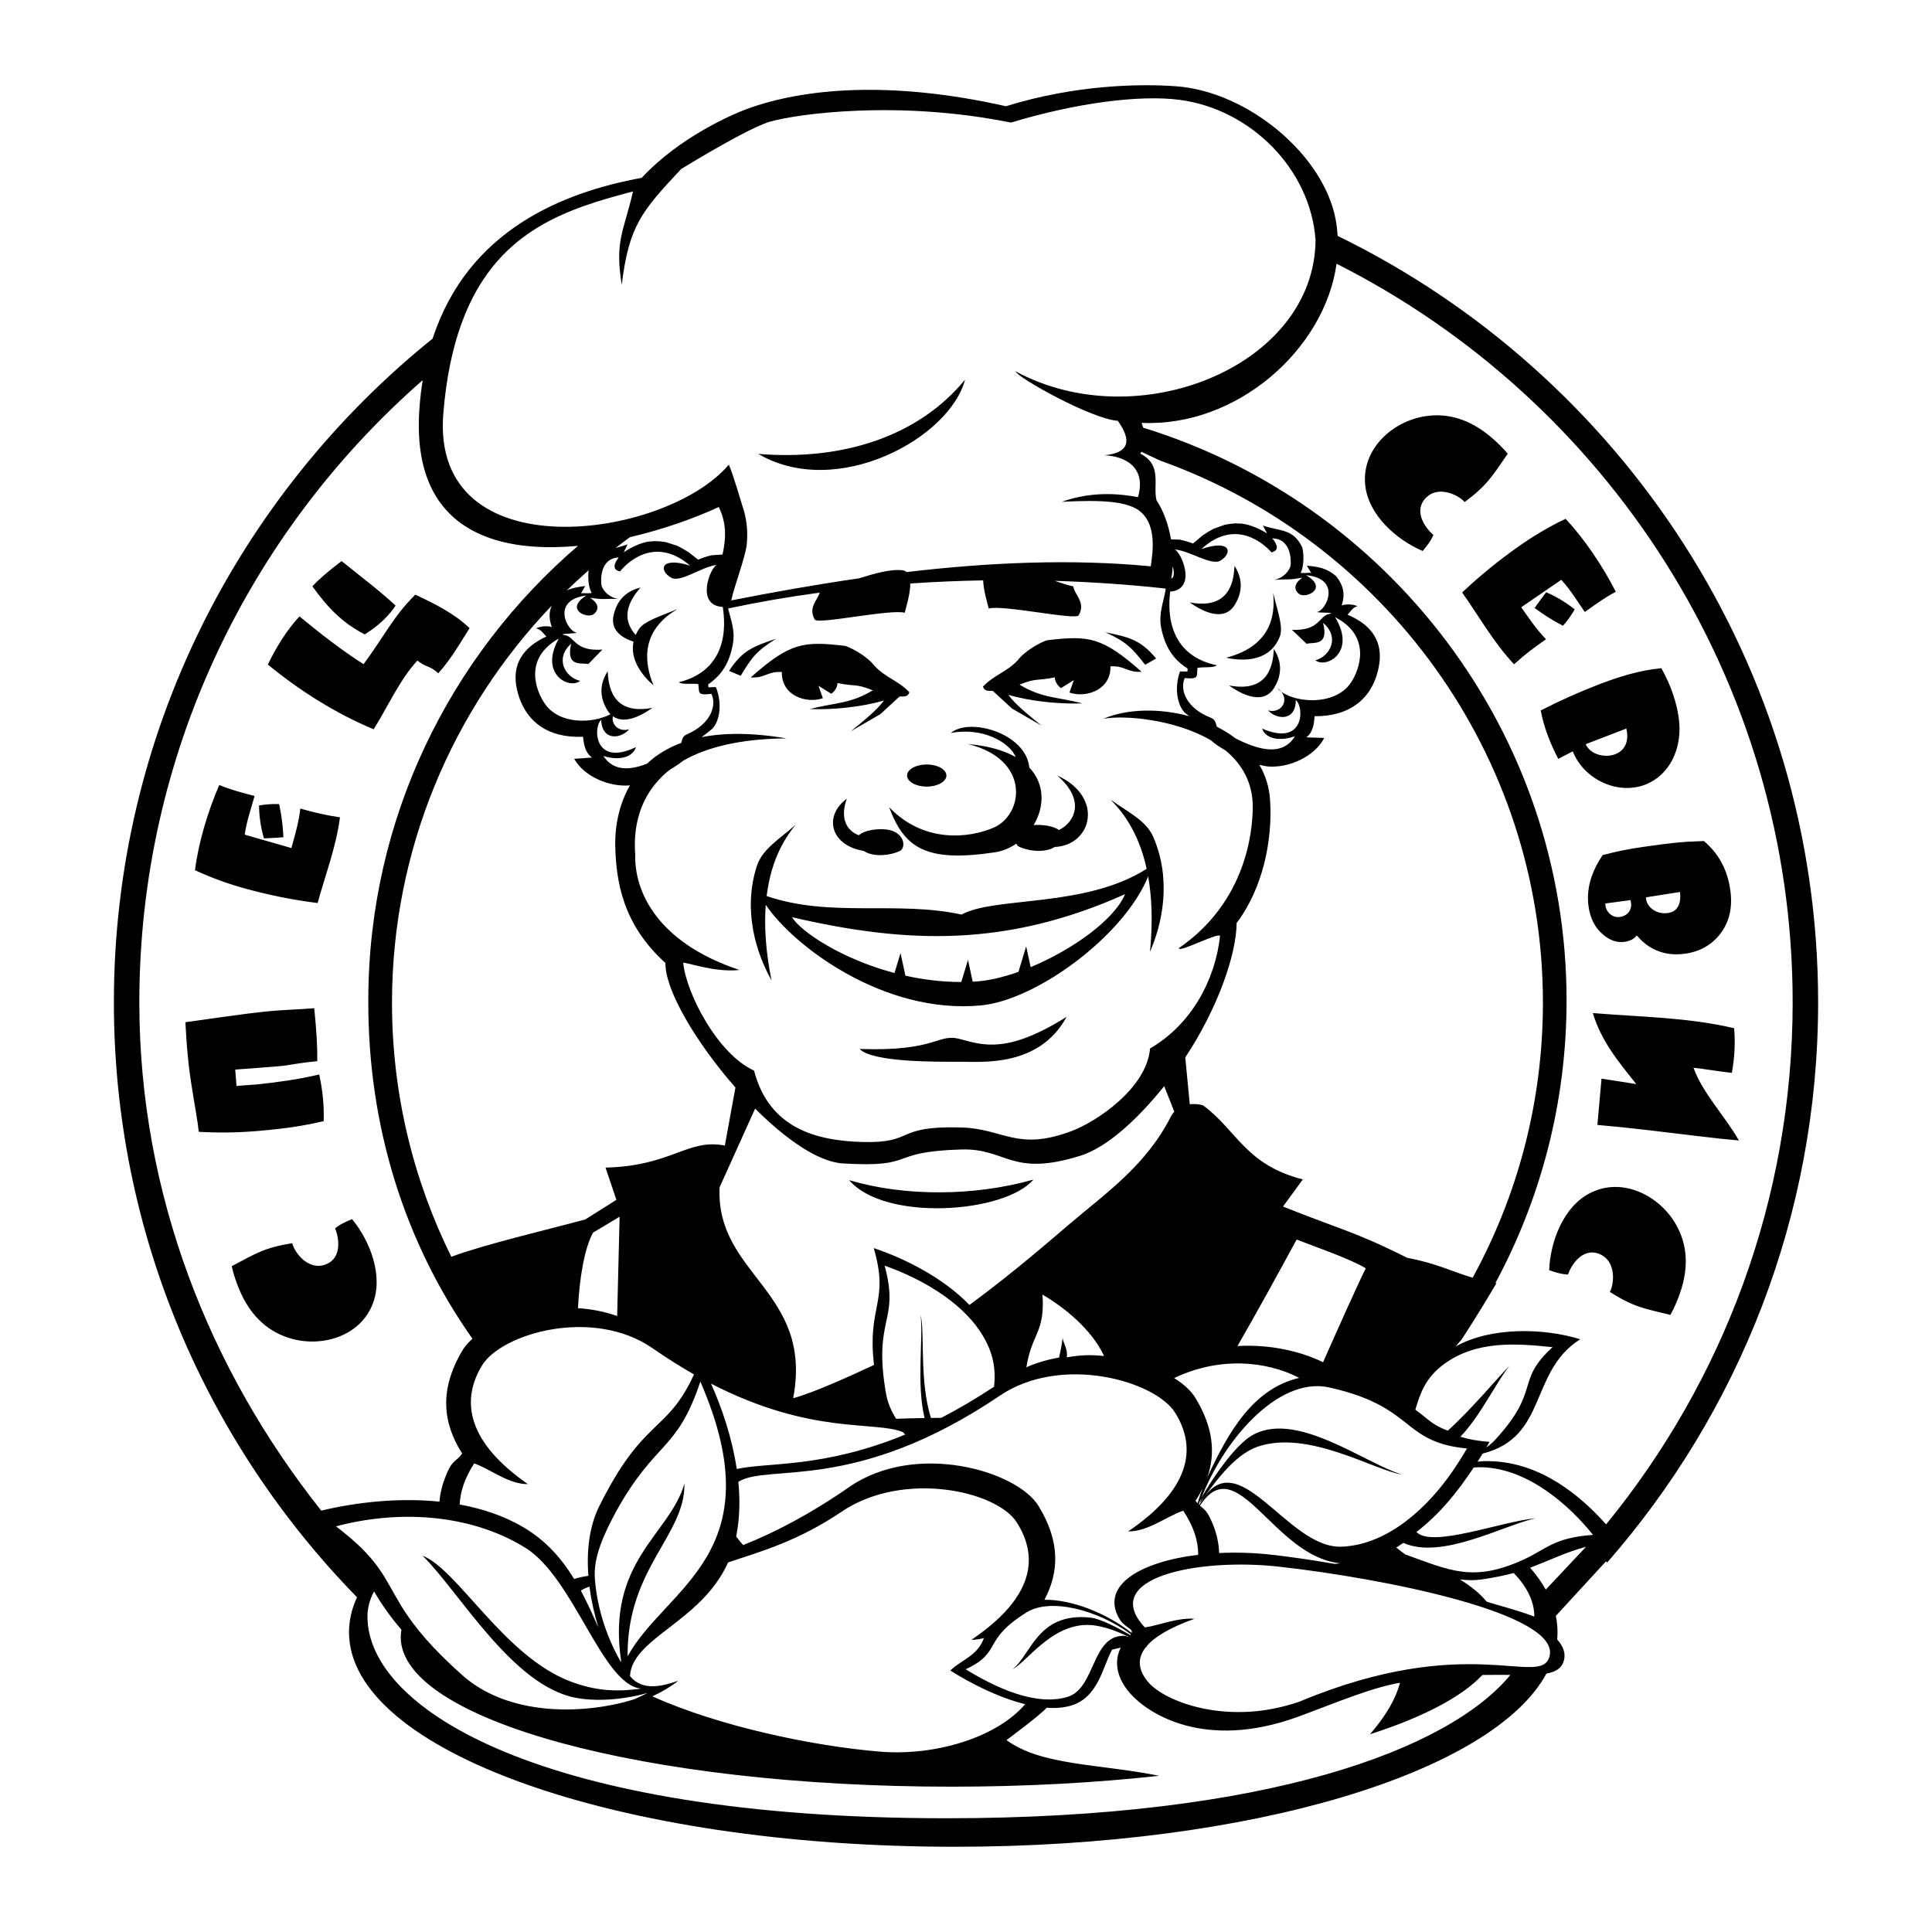 <?xml version="1.0" encoding="utf-8"?>
<!-- Generator: Adobe Illustrator 13.0.0, SVG Export Plug-In . SVG Version: 6.00 Build 14948)  -->
<!DOCTYPE svg PUBLIC "-//W3C//DTD SVG 1.0//EN" "http://www.w3.org/TR/2001/REC-SVG-20010904/DTD/svg10.dtd">
<svg version="1.0" id="Layer_1" xmlns="http://www.w3.org/2000/svg" xmlns:xlink="http://www.w3.org/1999/xlink" x="0px" y="0px"
	 width="192.756px" height="192.756px" viewBox="0 0 192.756 192.756" enable-background="new 0 0 192.756 192.756"
	 xml:space="preserve">
<g>
	<polygon fill-rule="evenodd" clip-rule="evenodd" fill="#FFFFFF" points="0,0 192.756,0 192.756,192.756 0,192.756 0,0 	"/>
	<path fill-rule="evenodd" clip-rule="evenodd" d="M27.846,80.223c0.125,0.568,0.221,1.123,0.289,1.663
		c0.068,0.541,0.115,1.088,0.142,1.643c-0.197,0.022-0.528,0.046-0.993,0.071c-0.31,0.017-0.626,0.032-0.948,0.046
		c-0.31-1.053-0.475-2.147-0.494-3.285c0.293-0.047,0.587-0.084,0.88-0.112C27.017,80.221,27.391,80.212,27.846,80.223
		L27.846,80.223z M33.918,81.543c-0.397,3.02-1.435,5.657-2.229,8.552c-2.397-0.294-4.839-0.791-7.168-1.428
		c-1.749-0.479-3.424-1.087-5.069-1.847c0.364-2.825,1.297-5.892,2.423-8.5c1.252,0.517,2.218,0.742,3.522,1.099
		c-0.362,1.318-0.788,2.481-0.98,3.855l4.655,1.336c0.357-1.3,0.745-2.589,0.888-3.938C31.455,81.083,32.374,81.313,33.918,81.543
		L33.918,81.543z M29.161,124.032c0.168,0.837,1.559,2.817,3.358,2.112c1.652-0.647,1.282-2.717,0.917-3.589
		c0.521-0.428,1.073-0.667,1.688-0.925c1.81,2.202,3.124,5.633,2.089,8.387c-1.272,3.41-5.333,4.519-8.55,3.415
		c-2.173-0.742-3.773-2.341-4.8-4.799c-0.332-0.793-0.58-1.561-0.744-2.304C25.588,125.016,26.409,124.482,29.161,124.032
		L29.161,124.032z M46.85,62.669c-0.998,1.583-1.877,3.129-3.135,4.511c-0.684-0.723-1.32-0.629-2.069-1.28
		c-1.774,1.917-2.977,4.658-4.365,6.859c-3.761-1.561-7.417-3.871-10.557-6.458c0.816-1.695,1.867-3.419,3.157-4.802
		c1.942,1.605,4.259,3.421,6.392,4.766c2.099-2.833,2.97-4.771,5.161-6.933C43.328,60.205,45.339,61.213,46.85,62.669L46.85,62.669z
		 M34.08,55.978c1.606,1.274,2.61,2.074,3.014,2.402c0.98,0.791,1.772,1.472,2.372,2.039c-0.275,0.437-0.664,0.903-1.165,1.399
		c-0.501,0.496-1.138,0.988-1.909,1.474c-0.332-0.165-0.664-0.353-0.995-0.562c-0.748-0.471-1.455-1.037-2.121-1.695
		c-0.665-0.659-1.369-1.506-2.111-2.539C31.802,57.808,32.773,56.969,34.08,55.978L34.08,55.978z M26.295,100.943
		c0.696-0.072,1.314-0.123,1.854-0.154c1.902-0.109,2.969-0.176,3.201-0.2c0.227,2.198,0.328,3.958,0.304,5.282
		c-0.843,0.086-1.464,0.163-1.865,0.229c-0.4,0.066-0.868,0.139-1.402,0.219c-0.599,0.062-1.21,0.116-1.834,0.161
		c-1.886,0.14-2.916,0.218-3.086,0.234l0.132,1.635c0.293-0.03,0.532-0.051,0.715-0.062c0.723-0.046,1.14-0.074,1.25-0.085
		c1.062-0.11,2.116-0.243,3.161-0.4c1.045-0.157,2.086-0.357,3.123-0.6c0.164,0.748,0.285,1.501,0.362,2.259
		c0.084,0.817,0.111,1.617,0.081,2.397c-0.626,0.151-1.36,0.301-2.203,0.449c-0.843,0.148-1.911,0.29-3.206,0.423
		c-1.246,0.129-2.422,0.21-3.529,0.244c-1.107,0.033-2.282,0.016-3.522-0.053c-0.054-0.526-0.16-1.249-0.317-2.171
		c-0.377-2.22-0.61-3.764-0.699-4.63c-0.12-1.16-0.192-1.986-0.219-2.478c-0.025-0.49-0.058-1.043-0.097-1.655
		c0.073-0.008,1.412-0.195,4.015-0.562C24.143,101.196,25.404,101.035,26.295,100.943L26.295,100.943z M173.488,113.785
		c-1.15-0.098-2.549-0.247-4.195-0.449c-1.645-0.201-3.33-0.403-5.057-0.605c-1.727-0.201-3.348-0.367-4.863-0.496
		c0.131-1.542,0.281-3.082,0.41-4.621l3.471,0.546c-1.775-2.229-3.477-4.243-4.338-7.087c4.766,0.402,9.379,0.407,14.1,1.512
		c0.123,1.519,0.043,2.965-0.23,4.452c-0.902-0.076-2.939-0.426-3.822-0.503C169.859,109.056,172.182,111.455,173.488,113.785
		L173.488,113.785z M161.648,91.481c1.051-0.181,1.225-1.098,1.021-1.675l-2.496,0.333
		C160.107,90.785,160.748,91.637,161.648,91.481L161.648,91.481z M166.465,91.083c1.123-0.18,1.258-1.295,1.146-2.09l-3.381,0.533
		C164.176,90.296,165.082,91.305,166.465,91.083L166.465,91.083z M168.145,95.147c-0.814,0.117-1.576,0.077-2.287-0.119
		c-0.994-0.279-1.844-0.846-2.549-1.7c-0.18,0.212-0.373,0.363-0.576,0.454c-0.205,0.091-0.416,0.153-0.635,0.184
		c-0.754,0.108-1.477-0.136-2.17-0.732c-0.789-0.668-1.27-1.597-1.439-2.788c-0.143-0.997-0.033-2.01,0.326-3.041
		c0.258-0.719,0.617-1.415,1.078-2.089c0.717-0.189,1.371-0.344,1.961-0.466s1.305-0.243,2.143-0.363
		c1.373-0.197,2.436-0.333,3.188-0.41c0.752-0.076,1.689-0.133,2.812-0.169c0.648,0.552,1.178,1.164,1.584,1.838
		c0.533,0.878,0.885,1.895,1.049,3.048c0.248,1.726-0.084,3.181-0.994,4.365C170.777,94.274,169.615,94.937,168.145,95.147
		L168.145,95.147z M162.258,72.687l-4.055,1.562C159.006,76.063,163.012,75.887,162.258,72.687L162.258,72.687z M156.916,74.959
		l-1.445,0.756c-0.762-1.441-1.473-3.233-1.75-4.831c1.869-0.965,3.775-1.815,5.736-2.574c2.072-0.801,4.074-1.42,6.295-1.644
		c0.93,1.64,1.65,3.639,1.793,5.505c0.191,2.542-0.932,5.158-3.4,6.112C161.354,79.363,157.979,77.71,156.916,74.959L156.916,74.959
		z M151.057,66.275c-2.076-2.229-3.447-4.708-5.176-7.163c1.752-1.662,3.689-3.229,5.664-4.619c1.482-1.043,3.018-1.948,4.652-2.733
		c1.945,2.079,3.717,4.751,5.012,7.28c-1.195,0.637-1.984,1.238-3.09,2.017c-0.785-1.119-1.412-2.188-2.35-3.21l-3.994,2.739
		c0.775,1.103,1.523,2.223,2.473,3.191C152.98,64.667,152.217,65.23,151.057,66.275L151.057,66.275z M155.941,62.433
		c-0.518-0.266-1.008-0.545-1.467-0.836c-0.461-0.291-0.912-0.604-1.357-0.937c0.107-0.166,0.301-0.436,0.576-0.811
		c0.186-0.25,0.375-0.503,0.568-0.76c1.01,0.431,1.959,1.001,2.848,1.71c-0.15,0.256-0.307,0.506-0.473,0.75
		C156.471,61.794,156.238,62.088,155.941,62.433L155.941,62.433z M146.125,50.092c-0.535-0.665-2.682-1.781-3.953-0.326
		c-1.168,1.336,0.115,3.001,0.84,3.606c-0.266,0.62-0.645,1.087-1.072,1.6c-2.619-1.12-5.367-3.559-5.721-6.479
		c-0.441-3.613,2.65-6.468,6.014-6.972c2.27-0.344,4.428,0.338,6.473,2.045c0.658,0.551,1.232,1.118,1.721,1.701
		C148.842,47.572,148.359,48.424,146.125,50.092L146.125,50.092z M160.613,128.895c0.43-0.739,0.705-3.142-1.107-3.81
		c-1.666-0.614-2.764,1.178-3.068,2.072c-0.674-0.026-1.246-0.214-1.877-0.431c0.109-2.847,1.406-6.284,4.008-7.656
		c3.219-1.704,6.988,0.165,8.66,3.127c1.131,1.998,1.266,4.256,0.4,6.775c-0.279,0.813-0.604,1.552-0.975,2.216
		C163.938,130.532,162.969,130.386,160.613,128.895L160.613,128.895z M122.268,74.869c-0.562-0.324-1.107-0.682-1.471-1.02
		c-3.674-2.13-8.729-2.509-10.705-2.136c2.311-0.999,5.559-1.08,8.574-0.256l-0.322-0.236c-0.717-0.525-1.303-2.294-0.615-4.228
		l0.744,0.003l0.014-0.294c-1.523-0.967-2.264-2.252-2.629-4.035c-0.287-1.397,0.205-2.521,0.447-3.863l-0.051-0.088
		c-3.656-0.399-7.346-0.652-11.025-0.765c0.771,0.259,1.426,0.471,1.852,0.55c0.133,0.883,1.273,1.581,0.545,2.883
		c-0.266,0.531-7.557-1.069-8.979-0.673c-0.086-0.4-0.527-1.737-0.555-2.807c-2.443,0.043-4.872,0.147-7.271,0.311
		c0.003,1.086-0.466,2.506-0.555,2.921c-1.423-0.396-8.713,1.204-8.979,0.673c-0.671-1.203,0.247-1.889,0.497-2.682
		c-3.141,0.424-6.2,0.953-9.146,1.583c0.296,1.161,0.705,2.18,0.495,3.444c-0.3,1.795-0.993,3.107-2.478,4.129l0.025,0.293
		l0.742-0.03c0.76,1.907,0.239,3.697-0.458,4.248l-0.952,0.752c2.208-0.435,4.979-0.467,8.457,0.123
		c-4.758,0.04-8.029,0.931-10.274,2.208c-0.401,0.319-0.899,0.643-1.386,0.931c-4.12,3.268-3.42,7.988-3.431,8.555
		c-0.065,3.356,1.948,8.594,10.399,11.412c-2.515,0.275-5.358-0.817-5.612-0.714c0.281,2.968,3.385,9.077,7.068,10.753
		c1.512,5.861,6.392,6.997,10.772,7.122c5.383,0.152,3.099-1.632,9.881-1.449c4.283,0.116,5.566,2.42,11.046,0.351
		c2.494-0.941,7.477-4.268,7.811-8.235c4.168-2.413,6.5-6.885,6.977-11.184c0.059-0.54-4.141,1.696-4.107,1.178
		c6.785-4.656,7.367-11.784,7.375-14.081C124.994,78.054,123.893,76.217,122.268,74.869L122.268,74.869z M160.23,155.776
		l-5.006,5.446c0.113,0.538,0.17,1.081,0.17,1.629c0,0.241-0.012,0.481-0.033,0.721c0.609,0.685,0.867,1.386,0.67,2.093
		c-0.217,0.772-0.793,1.137-1.742,1.307c-5.309,9.826-29.275,17.28-59.028,17.28c-33.792,0-60.439-9.613-60.439-21.4
		c0-1.189,0.273-2.357,0.797-3.494c-14.991-15.341-24.257-36.299-24.257-59.355c0-26.714,12.431-50.618,31.803-66.223
		c3.536-10.841,13.02-14.598,20.86-16.038c3.753-4.052,9.033-6.329,10.446-6.851c5.634-2.079,14.336-2.9,25.888-0.292
		c7.006-2.169,13.451-2.25,16.975-1.993c7.154,0.522,14.771,6.837,15.943,13.388c0.092,0.513,0.15,1.027,0.182,1.541
		c28.332,13.816,47.936,42.923,47.936,76.467c0,21.365-7.955,40.929-21.047,55.891C160.309,155.854,160.27,155.815,160.23,155.776
		L160.23,155.776z M154.221,158.595l4.02-4.273c-2.07,0.566-3.387,1.252-5.58,2.089
		C153.283,157.124,153.805,157.853,154.221,158.595L154.221,158.595z M52.379,154.398c-5.618-3.452-12.806-3.728-18.857-2.113
		c2.102,1.594,3.295,2.849,4.152,4.023c0-0.001,0.001-0.001,0.001-0.001c0.242,0.332,0.458,0.658,0.66,0.983
		c0,0.001,0,0.001,0,0.001c0.732,1.182,1.28,2.356,2.262,3.803l0-0.001c1.538,2.265,3.522,4.252,5.558,6.066
		c0.071,0.064,0.144,0.127,0.218,0.189c3.884,3.271,9.78,3.732,14.7,2.749c0.051-0.01,0.102-0.02,0.153-0.03
		c0.352-0.072,0.7-0.153,1.043-0.241c0.007-0.002,0.015-0.004,0.023-0.006c1.231-0.318,1.29-0.417,2.325-0.918
		c-1.709,0.506-4.642,0.964-7.157,0.491c-6.329-1.188-11.602-10.532-15.299-14.181c3.506,1.375,8.123,10.011,14.706,12.528
		c2.493,0.953,4.556,1.084,7.12,0.734C60.086,168.157,57.288,157.414,52.379,154.398L52.379,154.398z M59.699,162.365
		c-0.406-1.326-0.712-2.702-0.887-4.065c-0.327,0.104-0.614,0.232-0.861,0.398C58.619,159.94,59.173,161.195,59.699,162.365
		L59.699,162.365z M58.703,157.222c-0.193-2.526,0.099-4.962,1.073-6.924c4.457-8.971,6.716-7.209,9.467-13.172
		c-1.315-0.748-2.689-1.608-4.122-2.604c-5.97-4.143-15.074-1.479-17.02,1.696c-2.207,3.6-1.391,7.719,4.567,11.853
		c-1.949,0.017-3.721-1.499-5.359-2.066c-0.942,1.454-1.393,2.827-1.447,4.1c2.241,0.407,4.405,1.124,6.333,2.254
		c2.313,1.354,3.886,3.211,5.088,5.176C57.696,157.396,58.168,157.299,58.703,157.222L58.703,157.222z M87.2,136.181
		c-0.7-6.008,1.561-6.208-0.027-11.659c3.028,1.008,6.915,2.939,9.549,5.675c4.331-3.178,8.274-6.619,9.985-8.074
		c3.615-3.075,7.605-5.824,10.084-10.671c0.105-0.21,0.232-0.388,0.371-0.537l-1.01-2.548c-2.73,3.394-5.736,6.12-8.367,6.942
		c-6.939,2.168-7.328-0.764-11.902-0.625c-7.542,0.229-4.252,1.839-11.783,1.392c-2.473-0.147-5.722-2.432-8.76-5.471l-3.548,7.856
		c-0.394,8.771,9.367,10.319,7.345,21.036C81.143,138.976,84.992,137.209,87.2,136.181L87.2,136.181z M123.461,134.297
		c3.162-0.193,6.275,0.499,8.541,1.611c1.682-3.784,3.494-7.842,4.262-9.37c-1.596-0.963-4.873-2.078-6.898-2.87
		C127.332,127.418,125.389,130.951,123.461,134.297L123.461,134.297z M145.234,134.336c3.537-1.979,8.824-1.84,12.422-0.719
		c-5.135,3.271-3.195,9.745-9.729,11.407c-0.164,0.268-0.332,0.537-0.508,0.808c0.451-0.056,0.92-0.074,1.406-0.045
		c4.877,0.176,8.787,3.341,11.414,6.304c11.625-14.22,18.615-32.362,18.615-52.089c0-32.146-18.559-60.094-45.506-73.69
		c-1.184,8.561-9.955,16.311-19.449,15.877c0.059,0.158,0.111,0.319,0.156,0.479c24.414,7.522,42.242,30.318,42.242,57.145
		c0,10.183-2.572,19.781-7.096,28.188c0.033,0.005,0.066,0.011,0.1,0.016c-0.562,0.967-1.854,3.14-3.465,5.618
		C145.596,133.891,145.41,134.124,145.234,134.336L145.234,134.336z M32.052,150.716c3.392-0.815,7.643-1.321,11.793-0.896
		c0.06-0.767,0.239-1.562,0.556-2.382c0.741-1.922,1.036-1.486,1.712-2.419c-1.897-2.976-2.356-6.301,0.031-10.296
		c0.237-0.396,0.573-0.787,0.99-1.159c-6.779-9.615-10.436-21.243-10.387-33.75c0-18.111,8.129-34.381,20.922-45.358
		c-8.569,0.81-16.747-1.791-15.812-13.854c0.072-0.929,0.18-1.819,0.317-2.675c-17.309,15.138-28.273,37.367-28.273,62.076
		C13.901,119.175,20.928,136.711,32.052,150.716L32.052,150.716z M57.665,130.518c1.318,0.083,2.641,0.331,3.909,0.781l0.245-9.906
		l-2.653,1.589C58.29,124.588,57.812,127.58,57.665,130.518L57.665,130.518z M70.939,138.046c1.115,2.488,2.112,5.47,2.567,8.517
		c3.025-0.686,8.602-0.054,16.807-3.438c-0.079-0.08-0.156-0.16-0.232-0.242C87.301,141.728,80.964,143.215,70.939,138.046
		L70.939,138.046z M73.664,147.839c0.179,1.847,0.138,3.693-0.214,5.448c0.204,0.293,0.436,0.581,0.696,0.864
		c3.128-1.241,6.647-3.064,10.565-5.781c6.631-4.597,16.742-1.642,18.904,1.882c2.195,3.579,2.043,6.622,0.588,9.356
		c2.643-0.027,6.07,1.245,8.699,3.305c0.166-0.475-0.74-0.509-1.281-1.501c-1.809-3.306,2.25-5.605,7.922-6.291
		c0.01-1.355-0.445-2.828-1.49-4.397c-1.684,0.567-3.504,2.083-5.504,2.067c6.117-4.133,6.955-8.254,4.689-11.852
		c-2-3.178-11.346-5.841-17.477-1.697C85.282,149.03,76.667,145.973,73.664,147.839L73.664,147.839z M72.64,155.884
		c-2.65,5.941-9.583,7.513-9.786,11.339c1.229,1.544,3.282,1.008,4.826,0.461c-0.773,0.606-1.647,1.127-2.596,1.561
		c6.714,3.019,16.124,4.978,22.724,5.517c5.5,0.449,11.619-1.4,14.471-4.733c0.006,0.001,0.01,0.002,0.014,0.003
		c-2.635-0.653-5.419-2.055-7.482-3.363c1.117-1.08,2.724-1.459,3.353-3.24c-0.409,0.111-0.824,0.178-1.249,0.175
		c6.118-4.134,6.804-8.102,4.538-11.7c-1.998-3.178-11.346-5.229-17.477-1.087C79.618,153.761,75.943,154.78,72.64,155.884
		L72.64,155.884z M61.979,165.786c-1.525-10.05,4.876-12.693,6.304-17.771c0.104,5.164-5.743,8.454-5.668,17.232
		c3.819-6.913,14.725-10.265,7.259-27.406c-2.332,7.018-4.45,5.836-8.403,12.956c-1.092,2.043-2.306,4.463-2.118,6.732
		c0,0.003,0,0.007,0,0.011c0.002,0.018,0.004,0.035,0.005,0.053c0,0.003,0,0.006,0.001,0.008c0.217,2.796,1.155,5.731,2.555,8.151
		L61.979,165.786L61.979,165.786z M40.052,162.598c-1.273-1.479-2.07-2.706-2.736-3.821c-0.43,0.819-0.655,1.657-0.655,2.509
		c0,9.2,17.352,20.122,57.752,20.122c32.04,0,50.153-6.87,56.28-14.302c-0.83-0.006-1.762-0.014-2.791,0.006
		c-2.084,2.211-5.963,4.226-11.215,5.914c1.664-1.927,2.602-3.631,2.99-5.138c-2.967,0.521-6.354,1.987-10.184,3.398
		c-9.334,3.389-14.992-0.312-16.793-2.4c-1.414-1.639-1.508-3.285-0.879-4.501c-0.285,0.071-0.574,0.138-0.865,0.198
		c-0.943,1.688-1.369,4.854-4.213,5.618c-0.715,0.193-1.508,0.241-2.346,0.18c0.006,0,0.012,0.001,0.018,0.002
		c-0.479,0.624-3.998,3.228-3.996,3.227c3.496,2.564,9.271,2.362,15.23,3.561c-6.354,0.699-13.33,1.086-20.699,1.086
		c-30.734,0-54.968-6.701-54.968-14.916C39.983,163.091,40.007,162.845,40.052,162.598L40.052,162.598z M110.154,135.285
		c-1.264-2.694-3.977-4.846-6.146-6.126c0.266,3.811-1.07,3.862-1.605,7.253c1.051-0.462,2.148-0.778,3.262-0.971
		c0.166-0.746,0.303-1.427,0.35-1.99c0.018,0.478,0.557,1.161,0.416,1.97C107.891,135.18,108.729,135.152,110.154,135.285
		L110.154,135.285z M99.176,138.353c0.137-1.193,0.061-2.452-0.451-3.744c-1.707-4.307-6.755-7.03-10.464-8.335
		c1.536,5.687-1.188,5.111,0.135,12.754c0.153,0.888,0.507,1.732,1.009,2.521c-0.027,0.001-0.053,0.003-0.08,0.004
		c0.976-0.033,1.958-0.058,2.948-0.075c-0.009,0-0.017,0-0.025,0c-0.833-3.398-0.12-7.826-0.399-10.299
		c0.442,1.862-0.14,6.522,1.029,10.289c0,0-0.001,0.001-0.001,0.001c0.343-0.006,0.688-0.01,1.033-0.012
		C95.572,140.599,97.328,139.575,99.176,138.353L99.176,138.353z M89.324,141.553c-0.008,0-0.016,0.001-0.024,0.001
		C89.308,141.554,89.316,141.553,89.324,141.553L89.324,141.553z M89.298,141.554c-0.008,0-0.015,0.001-0.023,0.001
		C89.283,141.555,89.291,141.554,89.298,141.554L89.298,141.554z M89.272,141.555c-0.007,0-0.014,0-0.021,0.001
		C89.258,141.555,89.265,141.555,89.272,141.555L89.272,141.555z M89.246,141.556c-0.007,0-0.014,0-0.021,0.001
		C89.232,141.556,89.239,141.556,89.246,141.556L89.246,141.556z M89.224,141.557c-0.007,0-0.015,0-0.022,0
		C89.21,141.557,89.217,141.557,89.224,141.557L89.224,141.557z M114.518,164.397c-0.043-0.047-0.088-0.094-0.131-0.14
		c0.797-0.948,2.338-1.877,4.787-2.753c-1.775-0.114-3.441,0.638-4.951,0.866c-4.629-4.942,5.264-6.97,13.398-6.062
		c10.293,1.147,28.197,4.658,26.967,8.977c-0.898,3.15-8.053-2.565-24.926,4.483c-7.129,2.48-13.375,0.01-15.043-1.875
		c-1.049-1.185-1.242-2.408-0.26-3.604C114.412,164.325,114.463,164.359,114.518,164.397L114.518,164.397z M112.83,163.055
		c-3.25-2.412-8.021-3.686-10.42-2.183c-4.515,2.829-2.352,3.935-6.063,5.67c2.999,1.85,6.997,3.709,10.157,2.758
		c2.865-0.863,2.371-6.391,5.857-6.081c0.012,0.001,0.023,0.051,0.033,0.053c0.037,0.005,0.076,0.012,0.117,0.021
		c0.004,0.001,0.008,0.002,0.014,0.003c0.029,0.006,0.057,0.013,0.088,0.021c0.002-0.002,0.002-0.003,0.004-0.005
		c-1.438-0.707-3.023-1.245-4.352-1.188c-3.527,0.152-5.824,3.688-7.27,4.436c1.857-1.379,2.477-5.706,7.732-5.178
		c1.121,0.112,2.889,1.079,4.047,1.75C112.795,163.104,112.814,163.079,112.83,163.055L112.83,163.055z M145.564,145.815
		L145.564,145.815c-0.135,0.21-0.271,0.42-0.414,0.632c-0.014,0.02-0.027,0.04-0.039,0.06c-0.002,0.001-0.002,0.003-0.004,0.004
		c-0.002,0.005-0.006,0.01-0.008,0.014c-0.008,0.012-0.018,0.024-0.025,0.036c-0.002,0.002-0.004,0.005-0.006,0.008
		c-0.014,0.021-0.027,0.041-0.041,0.062c-0.002,0.001-0.002,0.003-0.002,0.004c-0.012,0.017-0.023,0.033-0.035,0.049
		c0,0.003-0.002,0.006-0.004,0.009c-0.018,0.026-0.037,0.053-0.055,0.078c0,0.001,0,0.001,0,0.001
		c-0.004,0.005-0.008,0.01-0.01,0.015c0,0-0.002,0.001-0.002,0.002c-0.002,0.004-0.006,0.008-0.008,0.013
		c-0.002,0.002-0.004,0.005-0.006,0.007c-0.02,0.028-0.039,0.058-0.059,0.086c0,0.001,0,0.001,0,0.001
		c-0.004,0.005-0.008,0.01-0.01,0.015c-0.002,0-0.002,0.001-0.002,0.001c-0.004,0.005-0.006,0.009-0.01,0.014
		c-0.002,0.003-0.004,0.006-0.006,0.009s-0.004,0.005-0.004,0.007c-2.326,3.346-6.234,7.135-10.865,7.366
		c-5.57,0.365-10.564-11.076-14.299-4.143c-0.01-0.01-0.02-0.019-0.029-0.028c2.145-6.202,7.836-12.85,12.973-11.715
		c4.633,1.024,6.35,2.508,7.957,3.767v0.001c0.057,0.045,0.115,0.089,0.172,0.134l0,0c0.922,0.714,1.84,1.346,3.287,1.766
		c0.213,0.062,0.439,0.119,0.678,0.171c0.496,0.109,1.049,0.195,1.672,0.257c-0.199,0.343-0.412,0.692-0.635,1.046l0,0
		C145.674,145.645,145.619,145.729,145.564,145.815L145.564,145.815z M141.209,140.646c0.508-1.727,1.049-3.213,2.842-4.534
		c3.229-2.38,7.164-2.091,10.844-1.705c-3.77,3.467-1.113,4.193-5.67,9.187c-0.279,0.308-0.592,0.581-0.932,0.821
		c0.109-0.187,0.217-0.373,0.32-0.558c-1.174-0.085-2.115-0.265-2.91-0.512c2.043-2.134,3.578-5.449,4.887-7.055
		c-1.16,1.13-3.66,4.209-6.146,6.449C142.814,142.122,142.553,141.615,141.209,140.646L141.209,140.646z M119.604,150.071
		c1.428-1.896,3.426-4.906,5.898-5.744c5.061-1.715,11.725,2.419,14.369,2.786c-3.744-1.124-10.756-6.597-15.123-3.799
		C122.549,144.723,119.562,149.75,119.604,150.071L119.604,150.071z M133.719,155.97c-0.182,0.021-0.363,0.043-0.547,0.062
		c-2.246-0.391-4.393-0.701-6.301-0.916c-1.771-0.2-3.551-0.253-5.242-0.17c-0.02-0.892-0.209-1.823-0.59-2.79
		c-0.58-1.463-0.895-1.559-1.318-1.934C123.434,144.471,127.061,155.331,133.719,155.97L133.719,155.97z M129.623,137.471
		c-4.502,1.061-6.986,5.186-9.176,9.947c0.832-2.373,0.635-4.988-1.199-7.977c-0.424-0.689-1.152-1.356-2.1-1.95
		C121.607,135.357,126.279,135.745,129.623,137.471L129.623,137.471z M119.98,148.521c-0.188,0.479-0.355,0.968-0.502,1.462
		c-0.062-0.071-0.129-0.151-0.199-0.245C119.541,149.339,119.775,148.934,119.98,148.521L119.98,148.521z M147.037,146.412
		c0.295-0.025,0.598-0.034,0.91-0.022c4.578,0.169,8.654,3.833,10.99,6.746c-3.965,0.284-4.611,1.418-7.008,2.501
		c-4.977,2.25-7.299,1.039-11.734-0.556c-0.305-0.216-0.602-0.446-0.891-0.686c0.238-0.146,0.475-0.299,0.707-0.46
		c3.844,1.718,9.951-1.75,13.221-2.466c-3.566,0.36-10.352,2.987-11.914,1.381C143.688,151.01,145.35,148.927,147.037,146.412
		L147.037,146.412z M145.656,157.579c0.75,0.099,1.486,0.103,2.191,0c1.266-0.186,2.303-0.403,3.176-0.64
		c1.338,1.386,2.057,2.844,2.057,4.346c-2.186-0.807-3.711-1.126-4.76-1.496C147.68,159.014,146.799,158.282,145.656,157.579
		L145.656,157.579z M120.096,110.333c3.295,2.445,4.195,5.895,9.887,7.336l-1.975,2.706c5.689,2.291,7.033,2.429,12.393,5.12
		c2.826,0.519,4.498,1.377,6.523,1.987c4.467-8.159,7.014-17.51,7.014-27.438c0-24.852-15.932-46.103-38.104-54.062
		c-0.234-0.084-1.221-0.565-1.953-0.909c-0.035,0.064-0.072,0.128-0.111,0.192c2.234,1.113,1.232,3.194,1.619,4.657
		c0.658,0.972,1.182,2.375,1.443,3.891l0.873,0.028c0.457,0.1,0.887,0.224,1.322,0.387l0.936-0.791
		c0.363-0.254,0.717-0.471,1.109-0.677l1.109-0.399c0.365-0.076,0.701-0.122,1.072-0.144l0.678,0.028
		c0.861,0.12,1.736,0.516,2.482,0.971l-0.41-0.779c1.814,0.6,3.002,0.3,3.916,2.157c0.164,0.525,0.215,1.92-0.16,2.56
		c0.516,0.065,0.775-0.056,1.066,0.012l-0.443-0.729c1.275,0.133,1.926,0.228,2.928,1.046c0.734,0.961,0.91,1.762,0.555,2.923
		c0.48-0.174,1.154-0.108,1.568,0.069c-0.514,0.147-0.689,0.548-0.99,0.853c2.281,0.959,3.627,2.59,3.119,5.204
		c-0.631,3.257-2.984,4.958-6.408,4.925c-0.045,0.768-0.164,1.616-0.824,2.108l1.787,0.06c-0.949,1.862-3.557,3.04-5.674,2.841
		c-0.271-0.041-0.535-0.095-0.795-0.16c0.598,1.02,0.979,2.186,1.066,3.493c0.268,3.99-0.701,8.806-3.336,12.293
		c-0.016,3.048-1.814,8.409-5.123,13.406l0.449,4.675C119.484,110.081,120.148,110.291,120.096,110.333L120.096,110.333z
		 M116.855,57.749c0.24-0.156,0.244-0.335,0.256-0.627c-0.016-0.204-0.049-0.424-0.109-0.637
		C116.98,56.914,116.932,57.338,116.855,57.749L116.855,57.749z M72.318,114.292l1.056-5.79c-3.905-4.451-7.035-9.719-6.982-12.424
		c-4.239-3.83-4.939-8.08-5.011-11.812c-0.014-0.711,0.014-3.375,1.464-5.907c-2.07,0.179-4.573-0.889-5.557-2.653l1.783-0.125
		c-0.679-0.467-0.828-1.31-0.901-2.076c-3.421,0.159-5.834-1.453-6.585-4.686c-0.604-2.593,0.68-4.273,2.925-5.315
		c-0.313-0.292-0.503-0.687-1.021-0.815c0.406-0.193,1.077-0.284,1.564-0.127c-0.285-0.82-0.291-1.466-0.016-2.129
		C45.18,70.747,39.11,84.709,39.11,100.045c0,9.088,2.132,17.691,5.918,25.341c3.434-1.256,9.17-2.593,13.359-3.718l3.113-1.958
		l-1.088-3.218C67.048,116.331,68.578,113.567,72.318,114.292L72.318,114.292z M123.283,73.679c-0.58-0.445-1.213-0.836-1.879-1.175
		c-0.107-0.328-0.129-0.711-0.6-0.895c-2.484-0.977-3.107-2.793-2.607-3.954c1.514,0.124,1.166-0.195,1.275-1.026
		c0.789-0.112,1.527,0.025,1.947-0.246c-5.514-1.153-4.748-6.479-4.676-7.353c2.77-0.237,1.08-4.038,0.43-4.213
		c1.52,0.112,3.68,1.668,4.604,1.11c1.203-0.729,1.064-2.182-1.92-1.138c3.375-3.128,6.27-0.535,6.998,0.325
		c0.787-0.189,0.6-0.784,0.082-1.399c1.902,0.021,1.889,2.236,1.82,2.726c-0.033,0.23-0.447,1.154-1.619,1.411
		c1.656-0.105,1.326,0.044,2.801-0.217c-0.943,0.65-0.812,1.279-0.291,1.646c0.658,0.464,2.924-0.594,0.648-1.898
		c3.646,0.343,1.986,3.573,1.105,3.672c0.125,0.12,2.053,0.012,1.189,0.208c-1.012,0.197-0.898,1.678-3.688,1.578
		c0.484,0.463,0.971,0.925,1.455,1.389c0.744-0.188,2.25,0.268,1.643-2.087c1.717,1.43,0.705,3.332-0.762,3.737
		c1.1,0.842,4.105-0.815,1.963-4.306c3.68,1.895,2.445,5.242,1.584,6.53c-1.645,2.459-6.049,2.05-7.391,0.522
		c1.48,0.974,0.529,2.642-0.871,2.249c0.807,0.917,2.758,1.138,2.758-1.028c0.842,0.633,0.92,4.711-3.363,2.841
		c0.387,1.093,1.879,1.277,3.281,0.762C127.84,75.722,125.02,74.55,123.283,73.679L123.283,73.679z M90.452,57.075
		c-0.139-0.119-0.324-0.189-0.565-0.191c-1.033-0.1-2.631,0.325-4.169,0.814c-4.323,0.624-8.598,1.386-12.76,2.205
		c0.277-1.361,1.368-4.178,1.545-5.559c0.106-1.151,0.04-2.158-0.252-3.283c-0.327-1.016-1.096-3.725-1.537-4.703
		c-6.301,7.469-29.783,10.737-28.484-5.112c0.289-3.536,0.911-6.46,1.787-8.896l0.416-1.076c3.509-8.444,10.337-10.49,16.724-12.177
		c-0.942,4.087-1.833,4.895-1.127,9.31c0.733-5.865,1.925-7.268,5.928-11.545c4.12-2.513,7.479-4.319,8.804-4.706
		c2.749-0.802,12.892-2.2,24.091,0.074c6.525-1.97,12.881-2.795,16.869-2.265c7.061,0.94,13.035,6.911,13.531,13.988
		c-0.098,12.577-17.719,19.709-29.936,13.091c0.193,0.632,7.576,4.759,10.207,4.94c0.936,1.321,1.781,3.153-1.355,3.435
		c2.074,0.089,4.236,1.184,3.367,4.182c-2.791-0.531-5.242-0.365-7.598,0.463c3.982-0.204,6.684-0.083,7.93,1.055
		c1.602,1.462,1.096,4.22,0.947,5.381C106.877,55.74,98.617,56.112,90.452,57.075L90.452,57.075z M72.088,55.324l-1.129,0.079
		c-0.454,0.116-0.877,0.256-1.308,0.435l-0.963-0.755c-0.374-0.241-0.734-0.444-1.135-0.636l-1.122-0.358
		c-0.368-0.061-0.706-0.095-1.077-0.104l-0.677,0.053c-0.857,0.151-1.717,0.58-2.444,1.062l0.382-0.794
		c-0.431,0.161-0.828,0.268-1.193,0.364c0.472-0.366,0.948-0.725,1.431-1.077c3.364-0.781,6.506-1.915,8.86-3.008
		C72.536,52.289,72.418,53.796,72.088,55.324L72.088,55.324z M58.726,56.896c-0.081,0.64-0.03,1.73,0.31,2.262
		c-0.513,0.084-0.778-0.027-1.065,0.051l0.416-0.745c-0.772,0.109-1.313,0.197-1.837,0.44
		C57.257,58.217,57.983,57.548,58.726,56.896L58.726,56.896z M65.098,70.62c-4.135,0.787-4.396-2.335-4.471-3.643
		c-1.131,1.747-0.442,3.185-0.051,3.846c0.1,0.168,0.209,0.311,0.327,0.432c-1.808,0.966-5.054,1.013-6.488-0.969
		c-0.909-1.255-2.266-4.554,1.341-6.583c-2.012,3.567,1.053,5.111,2.122,4.229c-1.483-0.351-2.563-2.213-0.9-3.706
		c-0.521,2.376,0.968,1.865,1.72,2.025c0.467-0.48,0.935-0.96,1.402-1.441c-2.784,0.202-2.725-1.282-3.744-1.441
		c-0.869-0.165,1.061-0.128,1.182-0.252c-0.884-0.066-2.662-3.234,0.97-3.711c-2.227,1.388,0.076,2.361,0.717,1.873
		c0.507-0.387,0.615-1.02-0.351-1.634c1.484,0.207,1.148,0.069,2.807,0.113c-1.18-0.213-1.628-1.121-1.669-1.35
		c-0.087-0.488-0.183-2.7,1.716-2.792c-0.493,0.634-0.659,1.236,0.134,1.396c0.696-0.887,3.494-3.585,6.982-0.583
		c-3.02-0.933-3.106,0.524-1.876,1.208c0.943,0.525,3.044-1.111,4.56-1.279c-0.646,0.199-2.193,4.061,0.585,4.194
		c0.103,0.872,1.066,6.166-4.402,7.521c0.431,0.254,1.162,0.091,1.955,0.174c0.141,0.826-0.196,1.158,1.312,0.978
		c0.542,1.141-0.012,2.979-2.46,4.047c-0.428,0.187-0.465,0.529-0.544,0.843c-1.423,0.526-2.541,1.25-3.417,2.072
		c-1.538,0.614-3.305,0.857-4.36-0.764c1.421,0.463,2.905,0.224,3.251-0.883c-4.211,2.027-4.283-2.051-3.466-2.714
		c0.082,2.165,2.023,1.871,2.795,0.925c-1.006,0.323-1.813-0.447-1.63-1.288C62.234,72.251,63.859,71.508,65.098,70.62L65.098,70.62
		z M95.836,103.679c2.351,0.646,4.773,1.409,10.576-2.226c-2.707,5.005-8.373,4.479-10.576,4.479c-2.204,0-8.743,0.087-10.077-1.275
		C93.615,104.926,93.485,103.034,95.836,103.679L95.836,103.679z M84.251,64.432c-4.052-0.464-5.396-0.357-9.352,3.156
		c1.447,0.094,1.66-0.635,3.107-0.54c-0.066,2.325,2.397,3.191,4.091,2.614L81.66,68.42l1.283,0.801
		c0.359-0.28,0.595-0.642,0.62-1.072c1.828,0.373,1.779,0.025,3.518,0.724c-2.251,1.361-3.792,1.224-6.295,1.87
		c2.236,0.083,5.15-0.186,7.409-0.856c-0.687,0.954-2.013,2.014-3.302,3.067l2.942-1.704l1.902-1.749
		c0.293-0.06,0.807,0.138,0.99-0.438c-1.113-1.158-2.336-1.439-3.449-2.597C86.511,65.422,84.668,64.48,84.251,64.432L84.251,64.432
		z M104.543,63.867c4.053-0.464,5.396-0.356,9.354,3.156c-1.447,0.095-1.662-0.634-3.107-0.54c0.066,2.325-2.398,3.191-4.092,2.615
		l0.438-1.242l-1.283,0.8c-0.359-0.28-0.594-0.642-0.619-1.073c-1.828,0.373-1.779,0.025-3.52,0.725
		c2.252,1.361,3.793,1.224,6.297,1.87c-2.236,0.083-5.15-0.186-7.41-0.856c0.688,0.953,2.014,2.014,3.303,3.067l-2.943-1.703
		l-1.902-1.75c-0.293-0.06-0.807,0.139-0.988-0.437c1.111-1.158,2.334-1.439,3.447-2.597
		C102.285,64.857,104.127,63.916,104.543,63.867L104.543,63.867z M105.648,82.811c1.482-0.696,2.777-2.905-0.174-5.442
		c4.73,2.139,3.459,6.979-0.238,7.133c-1.035,0.644-2.723,0.384-3.549-0.02c-0.129-0.064-0.227-0.174-0.289-0.311
		c-0.637,0.439-1.361,0.748-2.129,0.863c-6.867,1.033-9.043-0.413-10.56-4.502c3.426,3.59,7.933,3.121,10.423,2.046
		c3.006-1.297,3.723-6.817-2.562-8.344c2.064,0.179,3.625,0.65,4.766,1.301c-0.582-1.469-3.322-3.022-6.481-2.4
		c1.878-1.594,7.514,0.019,7.842,3.446c1.611,1.699,1.49,3.971,0.43,5.74C103.941,82.246,105.082,82.393,105.648,82.811
		L105.648,82.811z M114.254,66.323c-1.354-1.729-1.879-2.271-3.961-3.238c2.311,0.475,3.486,0.73,5.055,2.613L114.254,66.323
		L114.254,66.323z M73.9,67.424c1.132-1.882,1.588-2.484,3.536-3.698c-2.234,0.753-3.37,1.15-4.697,3.211L73.9,67.424L73.9,67.424z
		 M103.105,117.69c-5.958,1.681-12.867,1.692-18.382,0.054C88.243,121.891,100.207,121.071,103.105,117.69L103.105,117.69z
		 M96.28,37.881c-4.61,5.623-12.146,8.105-20.628,7.404C83.495,49.878,94.755,43.711,96.28,37.881L96.28,37.881z M89.767,84.907
		c0.643-0.315,0.511-1.749-1.047-2.101c-0.837-0.189-2.433-0.045-3.028,0.527c-1.138-0.395-1.946-1.608-1.203-3.65
		c-2.358,1.744-1.633,4.667,1.677,5.211C87.194,85.581,88.926,85.318,89.767,84.907L89.767,84.907z M76.488,89.398
		c6.41,2.191,12.934,0.438,19.447,1.848c3.316-1.833,12.301-0.638,18.467-4.563c-0.869-3.975-2.66-5.931-3.604-6.912
		c1.686,1.242,3.539,2.053,4.262,3.726c1.871,4.327,0.881,8.711-0.326,11.466c0.299-3.05,0.174-5.52-0.182-7.522
		c-2.428,5.953-11.16,12.354-16.697,12.871c-9.736,0.908-18.734-5.984-21.455-10.038c-0.156,2.033-0.033,4.51,0.569,7.525
		c-1.475-2.621-2.897-6.885-1.467-11.377c0.553-1.737,2.315-2.728,3.868-4.132C78.541,83.348,76.976,85.439,76.488,89.398
		L76.488,89.398z M102.83,96.493l-0.449-2.071l-0.771,2.54l0.008-0.002c-1.492,0.531-2.955,0.88-4.246,0.965
		c-0.108,0.007-0.216,0.014-0.324,0.019l-0.472-2.175l-0.669,2.205c-1.932,0.002-3.812-0.236-5.574-0.63l-0.488-2.249l-0.602,1.983
		c-5.272-1.399-9.305-4.097-10.232-5.572c11.532,2.686,21.446,2.986,33.237-2.294C111.201,91.729,107.037,94.745,102.83,96.493
		L102.83,96.493z M92.461,76.272c1.081,0,1.963,0.496,1.963,1.104s-0.882,1.104-1.963,1.104c-1.081,0-1.962-0.496-1.962-1.104
		S91.38,76.272,92.461,76.272L92.461,76.272z M65.198,68.382c-1.944-4.792,1.112-6.824,2.401-7.632
		c-1.553,0.691-3.314,1.178-3.868,2.033c-0.122,0.188-0.222,0.376-0.304,0.562c-1.783-1.958-0.246-3.871,0.477-4.726
		c-2.023,0.489-2.514,2.006-2.685,2.756c-0.326,1.425,0.704,2.224,1.988,2.645C62.841,65.759,64.002,67.336,65.198,68.382
		L65.198,68.382z M122.619,68.388c4.135,0.787,4.396-2.336,4.473-3.643c1.131,1.747,0.441,3.185,0.051,3.846
		C126.129,70.301,124.1,69.448,122.619,68.388L122.619,68.388z M118.697,60.101c4.135,0.787,4.396-2.336,4.471-3.644
		c1.133,1.747,0.443,3.186,0.051,3.847C122.207,62.014,120.178,61.16,118.697,60.101L118.697,60.101z M122.332,65.622
		c5.006-1.295,4.818-4.96,4.697-6.478c0.371,1.659,1.029,3.365,0.674,4.318C126.779,65.928,124.246,66.037,122.332,65.622
		L122.332,65.622z"/>
</g>
</svg>
